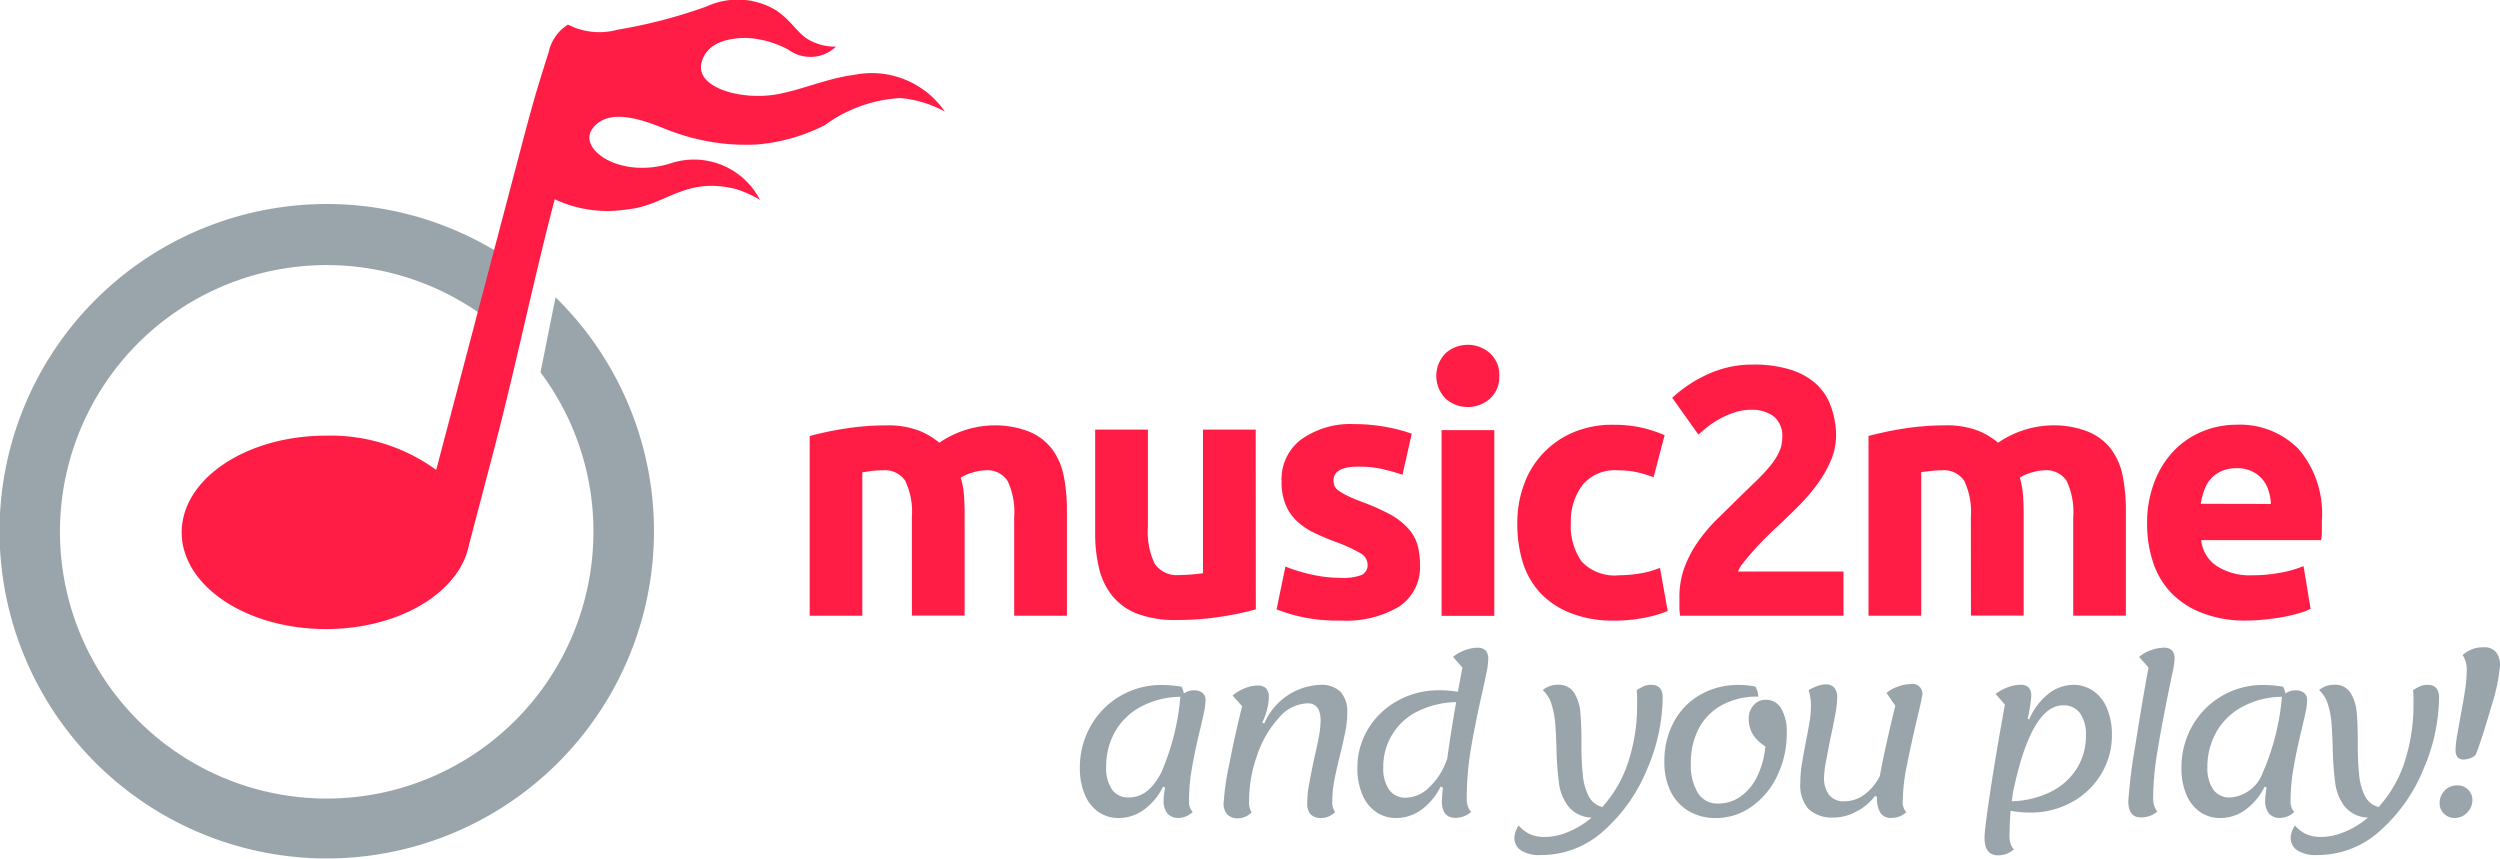 <svg xmlns="http://www.w3.org/2000/svg" width="125.172" height="43" viewBox="0 0 125.172 43">
  <g id="m2m-logo_dark_8_" data-name="m2m-logo_dark (8)" transform="translate(-0.125 0.003)">
    <path id="Pfad_38" data-name="Pfad 38" d="M29.838,42.783A13.293,13.293,0,0,0,27.186,34.8c.256-1.248.5-2.508.756-3.753A16.383,16.383,0,1,1,26.1,29.493l-.849,3.222a13.355,13.355,0,1,0,4.586,10.079Z" transform="translate(0 -16.163)" fill="#99a5ab" fill-rule="evenodd"/>
    <path id="Pfad_39" data-name="Pfad 39" d="M57.251,3.747c-1.256.155-2.489.7-3.76.954-1.81.357-4.183-.291-3.877-1.551.236-1,1.314-1.272,2.326-1.252a4.912,4.912,0,0,1,2.047.6,1.855,1.855,0,0,0,2.365-.167,2.667,2.667,0,0,1-1.442-.388c-.566-.388-.814-.923-1.551-1.423a3.7,3.7,0,0,0-3.485-.2A25.614,25.614,0,0,1,45.4,1.487a3.415,3.415,0,0,1-2.469-.26,2.157,2.157,0,0,0-.961,1.357c-.74,2.345-.83,2.714-1.314,4.524L36.333,23.526a8.986,8.986,0,0,0-5.517-1.717c-3.989,0-7.226,2.167-7.226,4.842s3.233,4.842,7.226,4.842c3.663,0,6.68-1.826,7.153-4.195l1.256-4.784c1.023-3.877,2.02-8.668,3.043-12.541a6.186,6.186,0,0,0,3.621.508c1.938-.174,2.877-1.659,5.447-1.02A6.032,6.032,0,0,1,52.541,10a3.714,3.714,0,0,0-4.524-1.807c-2.5.752-4.575-.717-3.877-1.729.95-1.368,3.388-.07,4.067.14a10.583,10.583,0,0,0,4.167.628,9.11,9.11,0,0,0,3.419-.969A7.041,7.041,0,0,1,59.57,4.906a5.706,5.706,0,0,1,2.229.678A4.436,4.436,0,0,0,57.251,3.747Z" transform="translate(-14.368)" fill="#ff1d46"/>
    <path id="Pfad_40" data-name="Pfad 40" d="M109.817,59.522a3.64,3.64,0,0,0-.33-1.807,1.213,1.213,0,0,0-1.124-.531,5.141,5.141,0,0,0-.516.027l-.512.074v7.18H104.7v-9q.337-.089.775-.186t.958-.178q.5-.081,1.035-.124t1.047-.043a4.4,4.4,0,0,1,1.64.256,3.706,3.706,0,0,1,1.035.613,4.943,4.943,0,0,1,2.656-.868,4.652,4.652,0,0,1,1.834.31,2.764,2.764,0,0,1,1.155.876,3.322,3.322,0,0,1,.585,1.345,8.7,8.7,0,0,1,.159,1.737v5.261h-2.64V59.522a3.644,3.644,0,0,0-.33-1.807,1.217,1.217,0,0,0-1.124-.531,2.381,2.381,0,0,0-.593.1,2.3,2.3,0,0,0-.628.267,4.047,4.047,0,0,1,.159.861q.035.454.035.965v5.082h-2.64Z" transform="translate(-64.035 -33.639)" fill="#ff1d46"/>
    <path id="Pfad_41" data-name="Pfad 41" d="M149.614,64.482a14.731,14.731,0,0,1-1.737.364,14.282,14.282,0,0,1-2.233.167,5.3,5.3,0,0,1-1.977-.318,3,3,0,0,1-1.248-.9,3.489,3.489,0,0,1-.655-1.372,7.366,7.366,0,0,1-.194-1.752V55.48h2.64v4.873a3.772,3.772,0,0,0,.337,1.841,1.337,1.337,0,0,0,1.256.566q.283,0,.6-.027t.566-.062V55.48h2.64Z" transform="translate(-86.611 -33.974)" fill="#ff1d46"/>
    <path id="Pfad_42" data-name="Pfad 42" d="M168.229,62.46a2.636,2.636,0,0,0,1.027-.143.547.547,0,0,0,.3-.55.675.675,0,0,0-.388-.558,7.452,7.452,0,0,0-1.19-.543,12.07,12.07,0,0,1-1.124-.477,3.307,3.307,0,0,1-.861-.593,2.392,2.392,0,0,1-.55-.822,3.039,3.039,0,0,1-.194-1.163,2.489,2.489,0,0,1,.973-2.074,4.237,4.237,0,0,1,2.675-.775,8.611,8.611,0,0,1,1.628.151,7.672,7.672,0,0,1,1.241.33l-.461,2.055a9.8,9.8,0,0,0-1-.283,5.474,5.474,0,0,0-1.213-.124q-1.241,0-1.241.69a.717.717,0,0,0,.054.283.6.6,0,0,0,.213.24,3,3,0,0,0,.434.248q.275.136.7.295a10.855,10.855,0,0,1,1.434.636,3.427,3.427,0,0,1,.9.7,2.082,2.082,0,0,1,.461.8,3.57,3.57,0,0,1,.132,1.023,2.361,2.361,0,0,1-1.035,2.086,5.17,5.17,0,0,1-2.931.706A8.269,8.269,0,0,1,165,64.038l.442-2.144a8.606,8.606,0,0,0,1.38.415A6.7,6.7,0,0,0,168.229,62.46Z" transform="translate(-100.958 -33.53)" fill="#ff1d46"/>
    <path id="Pfad_43" data-name="Pfad 43" d="M188.782,46.082a1.45,1.45,0,0,1-.469,1.144,1.679,1.679,0,0,1-2.214,0,1.624,1.624,0,0,1,0-2.283,1.679,1.679,0,0,1,2.214,0A1.45,1.45,0,0,1,188.782,46.082ZM188.534,58.1h-2.64V48.8h2.64Z" transform="translate(-113.591 -27.266)" fill="#ff1d46"/>
    <path id="Pfad_44" data-name="Pfad 44" d="M196.089,59.753a5.493,5.493,0,0,1,.33-1.9,4.458,4.458,0,0,1,2.454-2.613,4.97,4.97,0,0,1,2.02-.388,6.513,6.513,0,0,1,1.365.132,6.63,6.63,0,0,1,1.206.388l-.551,2.109a6.657,6.657,0,0,0-.814-.248,4.264,4.264,0,0,0-.992-.1,2.089,2.089,0,0,0-1.745.725,2.989,2.989,0,0,0-.593,1.9,3.1,3.1,0,0,0,.539,1.938,2.264,2.264,0,0,0,1.888.69,6.477,6.477,0,0,0,1.027-.089,4.358,4.358,0,0,0,1.008-.283l.388,2.163a6.2,6.2,0,0,1-1.163.337,7.61,7.61,0,0,1-1.524.143,5.73,5.73,0,0,1-2.2-.388,4.137,4.137,0,0,1-1.516-1.023,4.043,4.043,0,0,1-.868-1.551A6.59,6.59,0,0,1,196.089,59.753Z" transform="translate(-119.994 -33.587)" fill="#ff1d46"/>
    <path id="Pfad_45" data-name="Pfad 45" d="M224.309,50.614a3.249,3.249,0,0,1-.267,1.295,5.956,5.956,0,0,1-.69,1.194,9.81,9.81,0,0,1-.958,1.109q-.531.531-1.047,1.008-.267.248-.578.558t-.593.628q-.283.318-.5.593a1.469,1.469,0,0,0-.275.454h5.28v2.214H216.5a2.791,2.791,0,0,1-.035-.5v-.426a4.264,4.264,0,0,1,.275-1.551,5.816,5.816,0,0,1,.717-1.318,8.334,8.334,0,0,1,1-1.144l1.1-1.082.8-.775a8.874,8.874,0,0,0,.655-.709,3.241,3.241,0,0,0,.442-.69,1.659,1.659,0,0,0,.159-.7,1.264,1.264,0,0,0-.442-1.1,1.834,1.834,0,0,0-1.1-.318,2.609,2.609,0,0,0-.9.151,4.543,4.543,0,0,0-.775.353,4.745,4.745,0,0,0-.593.407q-.248.205-.388.33l-1.31-1.841a6.684,6.684,0,0,1,1.814-1.194,5.327,5.327,0,0,1,2.225-.469,6.168,6.168,0,0,1,1.861.248,3.489,3.489,0,0,1,1.283.7,2.714,2.714,0,0,1,.744,1.1A4.2,4.2,0,0,1,224.309,50.614Z" transform="translate(-132.254 -28.84)" fill="#ff1d46"/>
    <path id="Pfad_46" data-name="Pfad 46" d="M246.575,59.522a3.64,3.64,0,0,0-.33-1.807,1.217,1.217,0,0,0-1.124-.531,5.132,5.132,0,0,0-.516.027l-.516.062v7.191h-2.64v-9q.337-.089.775-.186t.958-.178q.5-.081,1.035-.124t1.047-.043a4.392,4.392,0,0,1,1.64.256,3.71,3.71,0,0,1,1.035.613,4.939,4.939,0,0,1,2.656-.868,4.652,4.652,0,0,1,1.834.31,2.764,2.764,0,0,1,1.163.876,3.326,3.326,0,0,1,.585,1.345,8.686,8.686,0,0,1,.159,1.737v5.261H251.7V59.522a3.64,3.64,0,0,0-.33-1.807,1.213,1.213,0,0,0-1.124-.531,2.384,2.384,0,0,0-.593.1,2.3,2.3,0,0,0-.628.267,4.046,4.046,0,0,1,.159.861q.035.454.035.965v5.082h-2.64Z" transform="translate(-147.771 -33.639)" fill="#ff1d46"/>
    <path id="Pfad_47" data-name="Pfad 47" d="M277.429,59.821a5.7,5.7,0,0,1,.388-2.171,4.652,4.652,0,0,1,1-1.551,4.163,4.163,0,0,1,1.427-.938,4.462,4.462,0,0,1,1.655-.318,4.117,4.117,0,0,1,3.117,1.221,4.97,4.97,0,0,1,1.163,3.57v.5a3.052,3.052,0,0,1-.035.488h-6.005a1.752,1.752,0,0,0,.775,1.295,3.063,3.063,0,0,0,1.776.465,7.63,7.63,0,0,0,1.427-.132,5.366,5.366,0,0,0,1.144-.33l.353,2.144a3.653,3.653,0,0,1-.566.213,7.432,7.432,0,0,1-.775.186q-.434.081-.93.132a9.373,9.373,0,0,1-.992.054,5.865,5.865,0,0,1-2.186-.388,4.264,4.264,0,0,1-1.551-1.02,4.039,4.039,0,0,1-.9-1.551A6.064,6.064,0,0,1,277.429,59.821Zm6.2-1.012a2.733,2.733,0,0,0-.116-.655,1.644,1.644,0,0,0-.3-.566,1.609,1.609,0,0,0-.523-.407,1.679,1.679,0,0,0-.775-.159,1.772,1.772,0,0,0-.775.151,1.574,1.574,0,0,0-.531.388,1.784,1.784,0,0,0-.326.578,3.752,3.752,0,0,0-.167.663Z" transform="translate(-169.801 -33.581)" fill="#ff1d46"/>
    <path id="Pfad_48" data-name="Pfad 48" d="M145.235,94.818a1.047,1.047,0,0,1-.713.3.69.69,0,0,1-.554-.225.973.973,0,0,1-.19-.651,3.74,3.74,0,0,1,.074-.64l-.1-.054a3.132,3.132,0,0,1-.965,1.163,2.144,2.144,0,0,1-1.264.411,1.733,1.733,0,0,1-1.016-.31,1.966,1.966,0,0,1-.682-.88,3.369,3.369,0,0,1-.24-1.314,4.175,4.175,0,0,1,.543-2.105,4.032,4.032,0,0,1,3.547-2.051,6.09,6.09,0,0,1,1,.085,1.125,1.125,0,0,1,.116.341.857.857,0,0,1,.512-.159.64.64,0,0,1,.419.128.43.43,0,0,1,.155.353,3.007,3.007,0,0,1-.07.585q-.07.341-.229,1-.256,1.074-.388,1.865a9.273,9.273,0,0,0-.14,1.609A.729.729,0,0,0,145.235,94.818Zm-1.578-1.965a12.177,12.177,0,0,0,.961-3.8,4.264,4.264,0,0,0-2,.508,3.268,3.268,0,0,0-1.287,1.264,3.551,3.551,0,0,0-.43,1.752,1.873,1.873,0,0,0,.3,1.128.985.985,0,0,0,.841.388q.977,0,1.617-1.244Z" transform="translate(-85.392 -54.168)" fill="#99a5ab"/>
    <path id="Pfad_49" data-name="Pfad 49" d="M158.33,94.915a.8.8,0,0,1-.174-.574,13.145,13.145,0,0,1,.283-1.938q.283-1.465.644-2.9l-.481-.531a2.074,2.074,0,0,1,.6-.361,1.706,1.706,0,0,1,.624-.14.624.624,0,0,1,.446.128.644.644,0,0,1,.147.442,2.558,2.558,0,0,1-.089.628,3.277,3.277,0,0,1-.24.651l.1.054a3.18,3.18,0,0,1,2.791-1.938,1.372,1.372,0,0,1,1.027.345,1.489,1.489,0,0,1,.337,1.07,4.6,4.6,0,0,1-.089.884q-.089.457-.26,1.163-.2.81-.3,1.326a5.65,5.65,0,0,0-.1,1.027.88.88,0,0,0,.14.554.989.989,0,0,1-.682.3.717.717,0,0,1-.539-.182.8.8,0,0,1-.174-.574,5.2,5.2,0,0,1,.089-.911q.089-.5.26-1.314.159-.671.24-1.124a4.587,4.587,0,0,0,.081-.775q0-.864-.651-.865a1.966,1.966,0,0,0-1.434.721,5.276,5.276,0,0,0-1.085,1.857,6.808,6.808,0,0,0-.411,2.326.907.907,0,0,0,.128.554.977.977,0,0,1-.671.3A.733.733,0,0,1,158.33,94.915Z" transform="translate(-96.765 -54.149)" fill="#99a5ab"/>
    <path id="Pfad_50" data-name="Pfad 50" d="M180.971,91.586a.616.616,0,0,0,.167.275,1.206,1.206,0,0,1-.8.3q-.671,0-.671-.841,0-.171.054-.671l-.116-.054a3.132,3.132,0,0,1-.965,1.163,2.144,2.144,0,0,1-1.264.411,1.733,1.733,0,0,1-1.016-.31,1.966,1.966,0,0,1-.682-.88,3.369,3.369,0,0,1-.24-1.314,3.7,3.7,0,0,1,.543-1.965,3.915,3.915,0,0,1,1.481-1.407,4.206,4.206,0,0,1,2.07-.519,5.71,5.71,0,0,1,.938.074l.225-1.213-.469-.531a1.938,1.938,0,0,1,.6-.337,1.868,1.868,0,0,1,.628-.124.574.574,0,0,1,.407.14.643.643,0,0,1,.128.454,3.731,3.731,0,0,1-.089.659q-.089.446-.209.981-.353,1.551-.566,2.807a15.08,15.08,0,0,0-.213,2.539A1.194,1.194,0,0,0,180.971,91.586Zm-.593-5.218a4.513,4.513,0,0,0-1.938.469,3.071,3.071,0,0,0-1.706,2.8,1.869,1.869,0,0,0,.3,1.128.985.985,0,0,0,.841.388,1.7,1.7,0,0,0,1.163-.523,3.4,3.4,0,0,0,.884-1.4V89.3q.194-1.427.461-2.931Z" transform="translate(-107.35 -51.216)" fill="#99a5ab"/>
    <path id="Pfad_51" data-name="Pfad 51" d="M203.137,89.072a9.258,9.258,0,0,1-.775,3.567,8.323,8.323,0,0,1-2.155,3.078,4.652,4.652,0,0,1-3.167,1.237,1.741,1.741,0,0,1-1-.233.744.744,0,0,1-.33-.64.868.868,0,0,1,.066-.314,1.516,1.516,0,0,1,.147-.295,1.849,1.849,0,0,0,.523.415,1.806,1.806,0,0,0,.841.159,3.039,3.039,0,0,0,1.093-.24,4.342,4.342,0,0,0,1.2-.729,1.551,1.551,0,0,1-1.163-.554,2.423,2.423,0,0,1-.473-1.163,16.28,16.28,0,0,1-.128-1.764q-.023-.81-.066-1.287a4.263,4.263,0,0,0-.182-.915,1.551,1.551,0,0,0-.438-.7,1.163,1.163,0,0,1,.737-.267.915.915,0,0,1,.826.388,2.159,2.159,0,0,1,.318.981q.058.582.058,1.582a13.9,13.9,0,0,0,.066,1.551,2.961,2.961,0,0,0,.275,1.035,1.054,1.054,0,0,0,.7.585,6.2,6.2,0,0,0,1.272-2.167,9.168,9.168,0,0,0,.473-3.1,5.069,5.069,0,0,0-.019-.585,2.458,2.458,0,0,1,.388-.209.984.984,0,0,1,.341-.058Q203.137,88.437,203.137,89.072Z" transform="translate(-119.762 -54.145)" fill="#99a5ab"/>
    <path id="Pfad_52" data-name="Pfad 52" d="M216.3,94.764a2.3,2.3,0,0,1-.9-.981,3.283,3.283,0,0,1-.314-1.477,4.132,4.132,0,0,1,.473-2,3.431,3.431,0,0,1,1.326-1.365,3.8,3.8,0,0,1,1.938-.488,3.679,3.679,0,0,1,.822.085,1,1,0,0,1,.14.5,3.656,3.656,0,0,0-1.822.426,2.83,2.83,0,0,0-1.163,1.186,3.71,3.71,0,0,0-.388,1.729,2.671,2.671,0,0,0,.353,1.481,1.128,1.128,0,0,0,1,.531,1.938,1.938,0,0,0,1.136-.353,2.605,2.605,0,0,0,.83-1,4.315,4.315,0,0,0,.411-1.512,1.9,1.9,0,0,1-.632-.609,1.489,1.489,0,0,1-.2-.775.973.973,0,0,1,.244-.675.775.775,0,0,1,.609-.271.864.864,0,0,1,.775.438,2.264,2.264,0,0,1,.275,1.213,4.842,4.842,0,0,1-.473,2.148,3.942,3.942,0,0,1-1.287,1.551,3.062,3.062,0,0,1-1.795.57A2.582,2.582,0,0,1,216.3,94.764Z" transform="translate(-131.628 -54.161)" fill="#99a5ab"/>
    <path id="Pfad_53" data-name="Pfad 53" d="M237.931,94.753a1.066,1.066,0,0,1-.733.287.616.616,0,0,1-.558-.244,1.33,1.33,0,0,1-.174-.775v-.031l-.1-.054a2.621,2.621,0,0,1-.915.775,2.361,2.361,0,0,1-1.12.31,1.745,1.745,0,0,1-1.291-.419,1.8,1.8,0,0,1-.415-1.306,5.983,5.983,0,0,1,.07-.9q.07-.457.217-1.213.116-.585.182-.992a4.71,4.71,0,0,0,.062-.725,2.59,2.59,0,0,0-.116-.822,2.326,2.326,0,0,1,.446-.209,1.245,1.245,0,0,1,.388-.081.57.57,0,0,1,.454.167.775.775,0,0,1,.143.527,4.565,4.565,0,0,1-.085.744q-.085.481-.256,1.279-.116.585-.217,1.136a4.994,4.994,0,0,0-.1.775,1.407,1.407,0,0,0,.256.915.923.923,0,0,0,.775.31,1.667,1.667,0,0,0,.985-.33,2.64,2.64,0,0,0,.775-.927q.244-1.341.775-3.524l-.438-.64a1.7,1.7,0,0,1,.566-.318,1.88,1.88,0,0,1,.64-.128.492.492,0,0,1,.566.636q0,.085-.2.915-.341,1.458-.55,2.5a9.417,9.417,0,0,0-.209,1.8A.729.729,0,0,0,237.931,94.753Z" transform="translate(-142.36 -54.092)" fill="#99a5ab"/>
    <path id="Pfad_54" data-name="Pfad 54" d="M261.9,88.756a1.973,1.973,0,0,1,.682.88,3.373,3.373,0,0,1,.24,1.314,3.726,3.726,0,0,1-.539,1.965,3.877,3.877,0,0,1-1.477,1.407,4.21,4.21,0,0,1-2.066.516,5.652,5.652,0,0,1-.992-.085q-.054.713-.054,1.279a1.1,1.1,0,0,0,.062.388.636.636,0,0,0,.159.26,1.163,1.163,0,0,1-.8.3q-.671,0-.671-.884,0-.415.295-2.361t.725-4.3L257,88.9a2.194,2.194,0,0,1,.6-.33,1.8,1.8,0,0,1,.628-.128.574.574,0,0,1,.426.132.644.644,0,0,1,.128.454,6.645,6.645,0,0,1-.178,1.1l.074.054a3.268,3.268,0,0,1,.958-1.283,2.02,2.02,0,0,1,1.256-.454A1.733,1.733,0,0,1,261.9,88.756Zm-2.136,5.04a3.171,3.171,0,0,0,1.3-1.163,3.062,3.062,0,0,0,.457-1.648,1.845,1.845,0,0,0-.3-1.128,1,1,0,0,0-.845-.388q-1.6,0-2.512,4.377l-.054.426a4.652,4.652,0,0,0,1.954-.473Z" transform="translate(-156.956 -54.158)" fill="#99a5ab"/>
    <path id="Pfad_55" data-name="Pfad 55" d="M275,91.325a26.248,26.248,0,0,1,.345-2.737q.345-2.214.667-3.95l-.469-.531a1.8,1.8,0,0,1,.589-.337,1.911,1.911,0,0,1,.632-.124.574.574,0,0,1,.426.132.644.644,0,0,1,.128.454,5.146,5.146,0,0,1-.128.775q-.128.613-.159.775-.353,1.714-.57,3.039a14.686,14.686,0,0,0-.217,2.361,1.19,1.19,0,0,0,.058.388.682.682,0,0,0,.155.271,1.163,1.163,0,0,1-.8.3Q275,92.166,275,91.325Z" transform="translate(-168.314 -51.219)" fill="#99a5ab"/>
    <path id="Pfad_56" data-name="Pfad 56" d="M287.505,94.818a1.047,1.047,0,0,1-.713.3.69.69,0,0,1-.554-.225.973.973,0,0,1-.19-.651,3.762,3.762,0,0,1,.074-.64l-.1-.054a3.133,3.133,0,0,1-.965,1.163,2.144,2.144,0,0,1-1.264.411,1.733,1.733,0,0,1-1.016-.31,1.969,1.969,0,0,1-.682-.88,3.369,3.369,0,0,1-.24-1.314,4.172,4.172,0,0,1,.543-2.105,4.032,4.032,0,0,1,3.547-2.051,6.093,6.093,0,0,1,1,.085,1.132,1.132,0,0,1,.116.341.857.857,0,0,1,.512-.159.64.64,0,0,1,.419.128.43.43,0,0,1,.155.353,3.008,3.008,0,0,1-.07.585q-.07.341-.229,1-.256,1.074-.388,1.865a9.273,9.273,0,0,0-.14,1.609A.729.729,0,0,0,287.505,94.818Zm-1.578-1.965a12.165,12.165,0,0,0,.961-3.8,4.264,4.264,0,0,0-2,.508,3.264,3.264,0,0,0-1.291,1.264,3.551,3.551,0,0,0-.442,1.768,1.872,1.872,0,0,0,.3,1.113.985.985,0,0,0,.841.388,1.881,1.881,0,0,0,1.632-1.244Z" transform="translate(-172.508 -54.168)" fill="#99a5ab"/>
    <path id="Pfad_57" data-name="Pfad 57" d="M303.4,89.072a9.265,9.265,0,0,1-.775,3.567,8.327,8.327,0,0,1-2.155,3.078,4.652,4.652,0,0,1-3.167,1.237,1.737,1.737,0,0,1-1-.233.74.74,0,0,1-.33-.64.872.872,0,0,1,.062-.314,1.514,1.514,0,0,1,.147-.295,1.857,1.857,0,0,0,.523.415,1.81,1.81,0,0,0,.841.159,3.043,3.043,0,0,0,1.093-.24,4.342,4.342,0,0,0,1.2-.729,1.551,1.551,0,0,1-1.163-.554,2.419,2.419,0,0,1-.473-1.163,16.183,16.183,0,0,1-.128-1.764q-.023-.81-.062-1.287a4.324,4.324,0,0,0-.182-.915,1.551,1.551,0,0,0-.438-.7,1.163,1.163,0,0,1,.737-.267.915.915,0,0,1,.826.388,2.167,2.167,0,0,1,.318.981q.058.582.058,1.582a13.9,13.9,0,0,0,.066,1.551,2.961,2.961,0,0,0,.275,1.035,1.054,1.054,0,0,0,.7.585,6.2,6.2,0,0,0,1.272-2.167,9.169,9.169,0,0,0,.473-3.1,5.155,5.155,0,0,0-.019-.585,2.452,2.452,0,0,1,.388-.209.985.985,0,0,1,.341-.058Q303.4,88.437,303.4,89.072Z" transform="translate(-181.154 -54.145)" fill="#99a5ab"/>
    <path id="Pfad_58" data-name="Pfad 58" d="M315.427,91.924a.7.7,0,0,1-.217-.523.88.88,0,0,1,.252-.632.841.841,0,0,1,.632-.26.737.737,0,0,1,.543.213.71.71,0,0,1,.213.523.876.876,0,0,1-.26.624.833.833,0,0,1-.624.271A.74.74,0,0,1,315.427,91.924Zm.671-2.834a.644.644,0,0,1-.089-.388,5.667,5.667,0,0,1,.109-.868l.128-.729q.171-.915.244-1.411a5.89,5.89,0,0,0,.074-.857,1.364,1.364,0,0,0-.2-.853,1.485,1.485,0,0,1,1.066-.388.733.733,0,0,1,.613.252,1.051,1.051,0,0,1,.19.678,9.451,9.451,0,0,1-.442,2.055q-.442,1.551-.775,2.4a.737.737,0,0,1-.287.174.938.938,0,0,1-.3.058A.388.388,0,0,1,316.1,89.09Z" transform="translate(-192.936 -51.189)" fill="#99a5ab"/>
  </g>
</svg>
